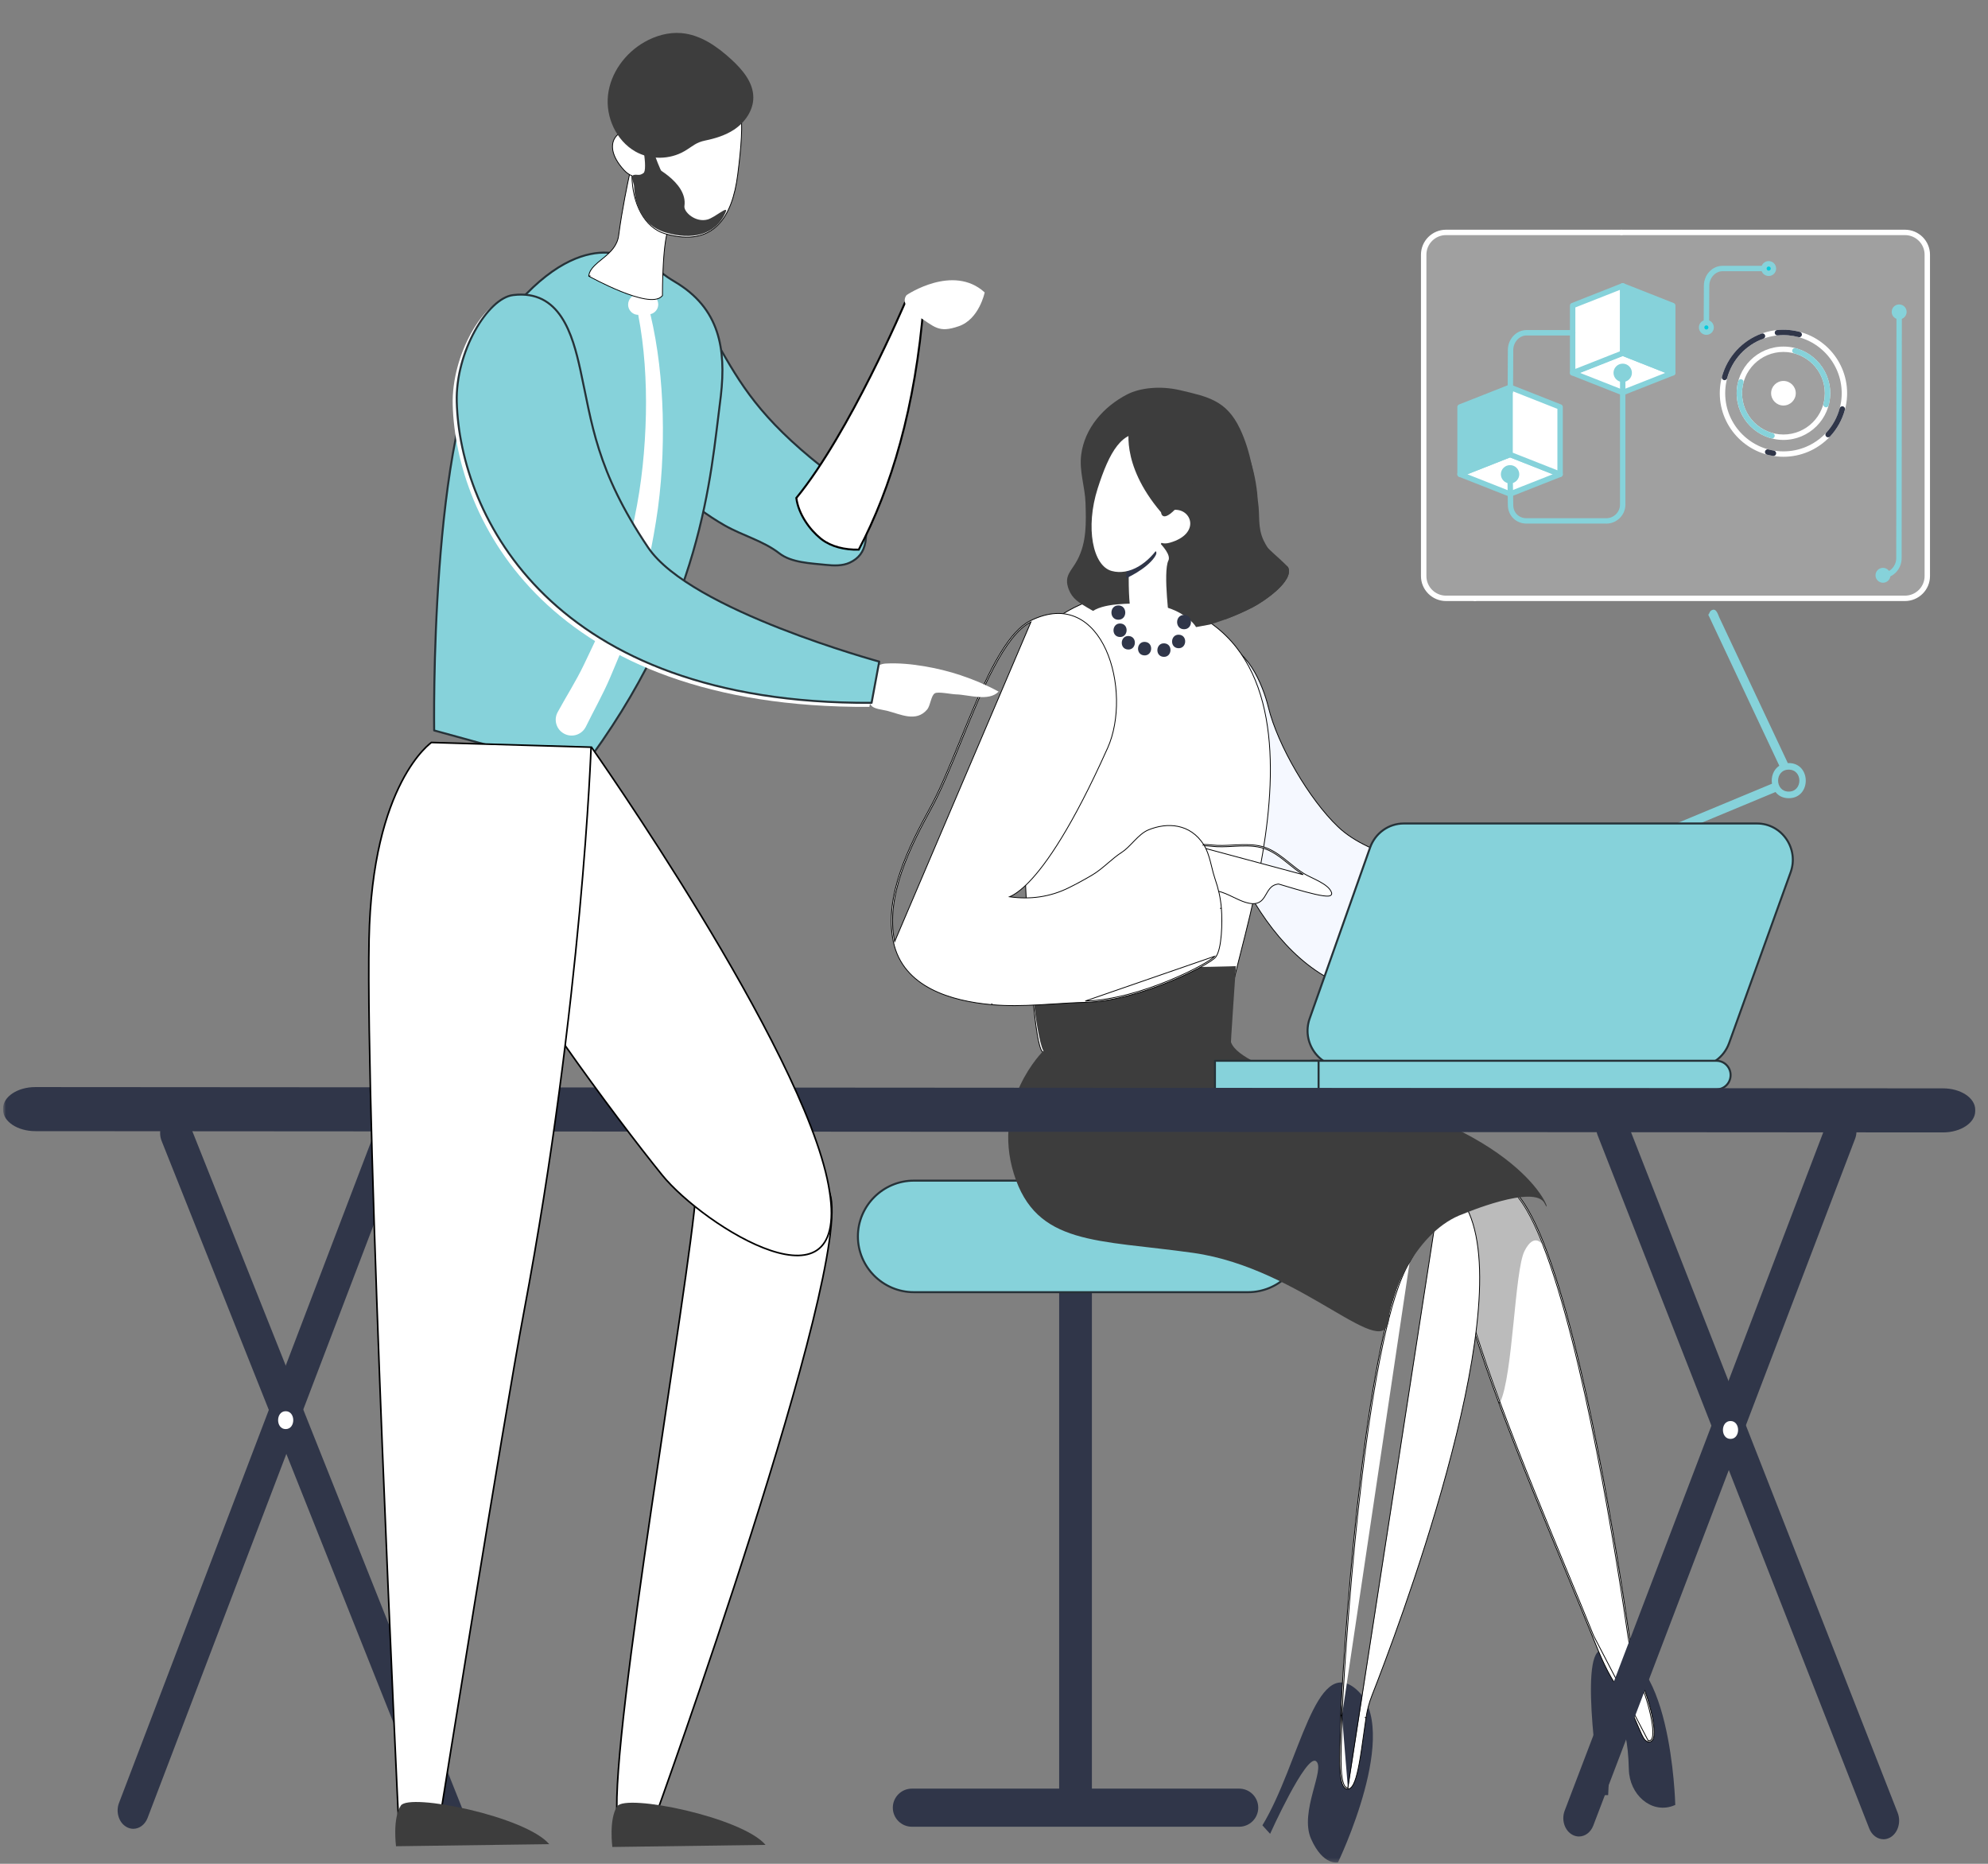 <svg width="496" height="465" viewBox="0 0 496 465" fill="none" xmlns="http://www.w3.org/2000/svg">
<rect x="0" y="0" width="496" height="465" fill="#808080" stroke="none"/>
<mask id="mask0_46_142" style="mask-type:luminance" maskUnits="userSpaceOnUse" x="0" y="0" width="496" height="465">
<path d="M495.773 0.685H0.773V464.685H495.773V0.685Z" fill="white"/>
</mask>
<g mask="url(#mask0_46_142)">
<path d="M367.352 232.031C370.286 232.031 371.688 229.62 371.581 227.293L442.984 197.601C443.689 198.515 444.778 199.143 446.286 199.143C451.951 199.143 451.944 190.376 446.286 190.376C446.203 190.376 446.14 190.392 446.057 190.399C445.938 190.135 445.808 189.87 445.688 189.606C444.469 187.006 443.24 184.406 442.014 181.799C440.111 177.749 438.204 173.698 436.3 169.647C434.493 165.801 432.682 161.954 430.872 158.107L428.991 154.11C428.583 153.241 428.181 151.457 426.895 152.349C426.483 152.636 426.523 153.104 426.204 153.369C426.566 154.064 426.895 154.828 427.234 155.545C428.636 158.523 430.038 161.501 431.44 164.478C433.294 168.423 435.151 172.36 436.998 176.305C438.619 179.743 440.234 183.182 441.855 186.628C442.542 188.102 443.24 189.575 443.931 191.041C442.453 192.001 441.838 193.837 442.104 195.53L370.997 225.101C370.332 223.9 369.12 223.023 367.362 223.023C361.695 223.023 361.701 232.024 367.362 232.024L367.352 232.031ZM446.286 192.016C449.825 192.016 449.825 197.495 446.286 197.495C442.748 197.495 442.748 192.016 446.286 192.016ZM367.173 224.996C370.711 224.996 370.711 230.618 367.173 230.618C363.635 230.618 363.635 224.996 367.173 224.996Z" fill="#86D2DA"/>
<path d="M272.424 320.586H264.258V448.399H272.424V320.586Z" fill="#303649"/>
<path d="M311.397 322.384H227.988C220.315 322.384 214.043 316.12 214.043 308.472C214.043 300.824 220.322 294.559 227.988 294.559H311.397C319.071 294.559 325.343 300.824 325.343 308.472C325.343 316.12 319.063 322.384 311.397 322.384Z" fill="#86D2DA" stroke="#263238" stroke-width="0.5" stroke-linecap="round" stroke-linejoin="round"/>
<path d="M309.162 455.753H227.518C224.89 455.753 222.754 453.622 222.754 451C222.754 448.375 224.89 446.244 227.518 446.244H309.162C311.791 446.244 313.927 448.375 313.927 451C313.927 453.622 311.791 455.753 309.162 455.753Z" fill="#303649"/>
<path d="M299.121 190.189C297.589 184.147 296.468 178.129 295.659 172.452C295.249 169.562 295.468 166.471 296.684 164.137C297.294 162.966 298.159 161.981 299.324 161.317C300.489 160.654 301.933 160.324 303.682 160.429L299.121 190.189ZM299.121 190.189H299.113L299.219 190.602C302.139 201.968 306.94 216.12 314.523 227.56C322.106 239.001 332.508 247.778 346.632 248.27C353.632 248.514 363.126 245.853 368.721 241.322C371.522 239.054 373.392 236.275 373.415 233.117C373.435 229.957 371.605 226.527 367.253 222.956C362.592 219.127 356.622 217.009 350.775 214.934C350.539 214.852 350.306 214.769 350.074 214.686C343.981 212.52 338.081 210.329 333.812 206.256C330.267 202.876 326.507 197.813 323.341 192.391C320.175 186.969 317.617 181.215 316.461 176.461C315.773 173.63 314.411 169.754 312.321 166.523C310.236 163.302 307.378 160.65 303.682 160.429L299.121 190.189Z" fill="#F5F8FF"/>
<path d="M299.121 190.189C297.589 184.147 296.468 178.129 295.659 172.452C295.249 169.562 295.468 166.471 296.684 164.137C297.294 162.966 298.159 161.981 299.324 161.317C300.489 160.654 301.933 160.324 303.682 160.429M299.121 190.189L303.682 160.429M299.121 190.189H299.113L299.219 190.602C302.139 201.968 306.94 216.12 314.523 227.56C322.106 239.001 332.508 247.778 346.632 248.27C353.632 248.514 363.126 245.853 368.721 241.322C371.522 239.054 373.392 236.275 373.415 233.117C373.435 229.957 371.605 226.527 367.253 222.956C362.592 219.127 356.622 217.009 350.775 214.934C350.539 214.852 350.306 214.769 350.074 214.686C343.981 212.52 338.081 210.329 333.812 206.256C330.267 202.876 326.507 197.813 323.341 192.391C320.175 186.969 317.617 181.215 316.461 176.461C315.773 173.63 314.411 169.754 312.321 166.523C310.236 163.302 307.378 160.65 303.682 160.429" stroke="black" stroke-width="0.2"/>
<path d="M254.282 169.606C254.259 167.696 254.473 165.474 255.075 163.428C255.675 161.386 256.67 159.486 258.234 158.262C258.494 158.059 258.764 157.845 259.046 157.622C263.65 153.977 271.173 148.021 281.131 148.745H281.151C296.108 149.834 305.293 155.899 310.608 164.594C315.909 173.267 317.331 184.51 316.878 195.916C316.425 207.328 314.094 218.948 311.85 228.404C311.086 231.624 310.331 234.598 309.663 237.226C309.351 238.457 309.058 239.611 308.792 240.68C307.953 244.051 307.394 246.54 307.335 247.901C307.071 254 305.07 258.368 303.128 261.214C302.157 262.637 301.202 263.678 300.488 264.365C300.13 264.709 299.833 264.964 299.623 265.135C299.518 265.22 299.436 265.284 299.378 265.327L299.312 265.377L299.293 265.39L299.288 265.393C299.288 265.394 299.286 265.395 299.095 265.124L299.288 265.393L299.188 265.463L299.07 265.454L260.301 262.522L260.166 262.512L260.076 262.411C259.937 262.253 259.816 262.034 259.707 261.779C259.596 261.521 259.489 261.206 259.386 260.843C259.18 260.115 258.982 259.169 258.79 258.034C258.406 255.764 258.045 252.716 257.706 249.107C257.029 241.889 256.442 232.408 255.954 222.391C254.977 202.357 254.396 180.164 254.282 169.606Z" fill="white"/>
<path d="M254.282 169.606C254.259 167.696 254.473 165.474 255.075 163.428C255.675 161.386 256.67 159.486 258.234 158.262C258.494 158.059 258.764 157.845 259.046 157.622C263.65 153.977 271.173 148.021 281.131 148.745H281.151C296.108 149.834 305.293 155.899 310.608 164.594C315.909 173.267 317.331 184.51 316.878 195.916C316.425 207.328 314.094 218.948 311.85 228.404C311.086 231.624 310.331 234.598 309.663 237.226C309.351 238.457 309.058 239.611 308.792 240.68C307.953 244.051 307.394 246.54 307.335 247.901C307.071 254 305.07 258.368 303.128 261.214C302.157 262.637 301.202 263.678 300.488 264.365C300.13 264.709 299.833 264.964 299.623 265.135C299.518 265.22 299.436 265.284 299.378 265.327L299.312 265.377L299.293 265.39L299.288 265.393M254.282 169.606C254.396 180.164 254.977 202.357 255.954 222.391C256.442 232.408 257.029 241.889 257.706 249.107C258.045 252.716 258.406 255.764 258.79 258.034C258.982 259.169 259.18 260.115 259.386 260.843C259.489 261.206 259.596 261.521 259.707 261.779C259.816 262.034 259.937 262.253 260.076 262.411L260.166 262.512L260.301 262.522L299.07 265.454L299.188 265.463L299.288 265.393M254.282 169.606L254.614 169.602M299.288 265.393C299.288 265.394 299.286 265.395 299.095 265.124L299.288 265.393Z" stroke="black" stroke-width="0.2"/>
<path d="M289.309 139.071C289.483 139.797 289.377 141.475 289.49 143.334C289.521 143.915 289.574 144.535 289.672 145.139C289.71 145.381 289.748 145.623 289.809 145.858C290.324 148.298 291.528 150.475 294.429 150.928C297.77 151.45 301.186 149.651 303.769 147.301C306.004 145.291 307.61 142.88 308.049 141.202C308.231 140.492 308.322 139.684 308.269 138.837C308.117 136.079 306.565 132.988 302.474 132.111C301.391 131.877 300.126 131.809 298.656 131.937C298.656 131.937 298.194 132.179 297.467 132.587C295.891 133.456 293.081 135.096 291.218 136.585C289.983 137.56 289.157 138.474 289.309 139.071Z" fill="#303649"/>
<path d="M292.376 157.321C295.618 157.163 298.678 156.347 301.807 155.825C305.557 154.714 309.185 153.248 312.556 151.518C315.056 150.233 322.987 145.026 321.388 141.52C318.722 139.85 316.631 137.711 315.268 134.832C313.73 131.59 314.389 128.672 313.874 125.234C312.957 119.052 312.071 112.621 309.344 106.923C305.981 99.888 301.375 98.981 294.421 97.348C289.429 96.177 284.369 96.774 281.226 98.399C275.37 101.422 270.59 106.802 269.749 113.498C269.234 117.609 270.704 121.433 270.833 125.476C270.984 130.373 271.151 135.232 268.802 139.706C267.333 142.51 265.348 143.568 266.636 147.014C267.507 149.349 269.219 150.369 271.31 151.608C277.218 155.122 283.672 157.314 290.535 157.359C291.141 157.359 291.755 157.352 292.376 157.321Z" fill="#3D3D3D"/>
<path d="M295.467 154.269C298.634 155.848 302.042 154.556 305.406 154.556C305.489 154.556 305.573 154.556 305.648 154.556C308.034 153.672 310.352 152.659 312.549 151.525C315.072 150.226 323.146 144.928 321.336 141.429C320.904 140.983 320.442 140.537 319.965 140.092C319.927 140.069 319.897 140.046 319.866 140.024C319.791 139.978 319.745 139.918 319.723 139.857C317.329 137.651 314.708 135.542 313.928 133.706C312.443 130.23 314.064 126.836 313.685 123.201C312.943 116.09 310.572 109.16 305.512 104.044C302.762 101.263 296.513 95.595 293.945 101.626C291.203 108.065 295.164 116.604 298.354 122.106C301.088 126.836 299.202 131.129 296.588 134.25C294.68 136.517 292.157 137.598 291.354 140.401C290.763 142.442 290.695 145.072 290.892 147.172C291.18 150.218 292.672 152.871 295.46 154.261L295.467 154.269Z" fill="#3D3D3D"/>
<path d="M284.285 150.543C279.914 150.641 272.869 150.588 271.104 154.117C268.748 158.826 276.566 162.634 290.246 168.514C290.246 168.514 303.457 161.508 297.579 155.364C292.655 150.218 284.285 150.543 284.285 150.543Z" fill="white"/>
<path d="M291.505 139.85C290.808 141.323 290.891 145.306 291.156 148.911C291.414 152.5 291.838 155.712 291.838 155.712C289.808 159.075 282.9 155.432 282.9 155.432C281.907 153.498 281.612 148.986 281.612 144.256C281.597 138.346 282.036 132.089 282.195 130.071C282.241 129.648 282.256 129.406 282.256 129.406C282.256 129.406 285.627 131.779 288.323 134.393C290.422 136.411 292.119 138.565 291.513 139.85H291.505Z" fill="white"/>
<path d="M280.953 144.271C280.953 144.271 285.937 142.079 288.066 139.003C290.194 135.927 284.104 137.613 282.498 139.223C280.892 140.832 280.961 144.271 280.961 144.271H280.953Z" fill="#303649"/>
<path d="M286.079 108.427C291.912 109.991 294.881 118.251 293.017 127.199C297.366 126.949 299.547 133.199 291.897 135.391C291.033 135.64 290.336 135.632 289.791 135.444C286.549 140.688 281.769 143.628 277.383 142.457C272.611 141.187 270.77 131.567 273.86 121.886C276.724 112.923 279.988 106.795 286.079 108.427Z" fill="white"/>
<path d="M281.846 106.16C281.846 106.16 279.179 115.501 289.678 127.819C289.678 127.819 289.906 131.333 294.837 125.204C299.776 119.083 289.671 104.837 281.838 106.16H281.846Z" fill="#3D3D3D"/>
<path d="M279.581 155.561C277.407 155.394 277.149 158.765 279.323 158.924C281.497 159.09 281.755 155.719 279.581 155.561Z" fill="#303649"/>
<path d="M281.641 158.682C279.467 158.516 279.209 161.886 281.383 162.045C283.557 162.211 283.815 158.841 281.641 158.682Z" fill="#303649"/>
<path d="M285.702 160.148C283.528 159.982 283.271 163.353 285.445 163.511C287.619 163.677 287.876 160.307 285.702 160.148Z" fill="#303649"/>
<path d="M290.527 160.511C288.353 160.345 288.095 163.715 290.269 163.874C292.443 164.04 292.701 160.669 290.527 160.511Z" fill="#303649"/>
<path d="M294.193 158.357C292.019 158.191 291.761 161.561 293.935 161.72C296.109 161.886 296.367 158.516 294.193 158.357Z" fill="#303649"/>
<path d="M399.418 411.739C393.826 412.754 399.418 447.872 399.418 447.872H401.228L402.182 428.576C402.182 428.576 406.039 426.939 406.394 441.462C406.547 447.726 411.879 452.429 417.234 450.606C417.477 450.523 417.726 450.424 417.975 450.318C417.975 450.318 417.022 408.534 399.424 411.733L399.418 411.739Z" fill="#303649"/>
<path d="M373.957 350.008C379.305 364.531 385.72 380.075 391.155 393.242C393.428 398.741 395.527 403.825 397.305 408.253L397.428 408.554C399.215 412.989 401.148 417.781 404.035 421.656C405.673 423.863 407.012 426.796 408.092 429.292C408.235 429.627 408.377 429.955 408.51 430.273C408.876 431.128 409.208 431.904 409.507 432.533C409.71 432.967 409.902 433.342 410.078 433.634C410.251 433.912 410.437 434.164 410.65 434.293L411.158 434.605V434.522C411.397 434.595 411.633 434.601 411.856 434.515C412.231 434.373 412.44 434.011 412.557 433.617C412.789 432.832 412.753 431.582 412.557 430.154C412.158 427.27 411.085 423.426 409.889 420.496C408.255 416.525 407.118 412.392 406.504 408.157C403.746 389.139 395.537 336.817 385.295 310.563C385.292 310.545 385.285 310.53 385.282 310.521C385.275 310.494 385.265 310.468 385.259 310.449C385.255 310.44 385.252 310.432 385.249 310.424C385.239 310.39 385.225 310.356 385.212 310.315L385.205 310.293C383.212 305.243 381.136 301.152 378.996 298.476C376.867 295.814 374.585 294.45 372.199 295.14L372.113 295.165L372.053 295.228L364.871 302.611L364.837 302.644L364.817 302.684C364.402 303.448 364.103 304.544 363.891 305.782C363.678 307.027 363.548 308.442 363.492 309.863C363.372 312.697 363.525 315.589 363.851 317.22C365.621 326.051 369.409 337.678 373.957 350.008ZM374.269 349.892C379.614 364.411 386.026 379.942 391.461 393.106C393.73 398.608 395.833 403.699 397.614 408.127L411.158 434.174C413.7 435.152 411.859 426.21 409.583 420.618C407.939 416.621 406.796 412.465 406.175 408.203C403.417 389.166 395.205 336.85 384.97 310.648C384.97 310.626 384.956 310.591 384.94 310.541C384.926 310.506 384.91 310.464 384.897 310.414C380.92 300.333 376.654 294.197 372.289 295.459L365.11 302.842C363.555 305.706 363.542 313.966 364.176 317.155C365.944 325.959 369.721 337.566 374.269 349.892Z" fill="white"/>
<path d="M373.957 350.008C379.305 364.531 385.72 380.075 391.155 393.242C393.428 398.741 395.527 403.825 397.305 408.253L397.428 408.554C399.215 412.989 401.148 417.781 404.035 421.656C405.673 423.863 407.012 426.796 408.092 429.292C408.235 429.627 408.377 429.955 408.51 430.273C408.876 431.128 409.208 431.904 409.507 432.533C409.71 432.967 409.902 433.342 410.078 433.634C410.251 433.912 410.437 434.164 410.65 434.293L411.158 434.605V434.522C411.397 434.595 411.633 434.601 411.856 434.515C412.231 434.373 412.44 434.011 412.557 433.617C412.789 432.832 412.753 431.582 412.557 430.154C412.158 427.27 411.085 423.426 409.889 420.496C408.255 416.525 407.118 412.392 406.504 408.157C403.746 389.139 395.537 336.817 385.295 310.563C385.292 310.545 385.285 310.53 385.282 310.521C385.275 310.494 385.265 310.468 385.259 310.449C385.255 310.44 385.252 310.432 385.249 310.424C385.239 310.39 385.225 310.356 385.212 310.315L385.205 310.293C383.212 305.243 381.136 301.152 378.996 298.476C376.867 295.814 374.585 294.45 372.199 295.14L372.113 295.165L372.053 295.228L364.871 302.611L364.837 302.644L364.817 302.684C364.402 303.448 364.103 304.544 363.891 305.782C363.678 307.027 363.548 308.442 363.492 309.863C363.372 312.697 363.525 315.589 363.851 317.22C365.621 326.051 369.409 337.678 373.957 350.008ZM373.957 350.008L374.269 349.892M374.269 349.892C379.614 364.411 386.026 379.942 391.461 393.106C393.73 398.608 395.833 403.699 397.614 408.127L411.158 434.174C413.7 435.152 411.859 426.21 409.583 420.618C407.939 416.621 406.796 412.465 406.175 408.203C403.417 389.166 395.205 336.85 384.97 310.648C384.97 310.626 384.956 310.591 384.94 310.541C384.926 310.506 384.91 310.464 384.897 310.414C380.92 300.333 376.654 294.197 372.289 295.459L365.11 302.842C363.555 305.706 363.542 313.966 364.176 317.155C365.944 325.959 369.721 337.566 374.269 349.892Z" stroke="black" stroke-width="0.2"/>
<g style="mix-blend-mode:multiply" opacity="0.35">
<path d="M384.973 310.656C384.82 310.422 382.76 307.346 380.358 312.122C377.873 317.079 377.501 343.037 374.269 349.891C369.535 337.045 365.625 324.992 363.967 316.067C363.489 313.505 363.867 305.139 365.11 302.849L372.292 295.466C376.654 294.204 380.92 300.341 384.896 310.422C384.933 310.543 384.973 310.618 384.973 310.656Z" fill="#3D3D3D"/>
</g>
<path d="M338.38 421.467C328.139 412.661 324.299 439.987 314.966 455.405L316.89 457.52C316.89 457.52 325.859 437.578 328.336 439.39C330.813 441.207 324.101 452.041 327.116 458.806C330.131 465.57 333.822 464.649 333.822 464.649C333.822 464.649 349.901 431.373 338.38 421.473V421.467Z" fill="#303649"/>
<path d="M358.522 302.193C360.329 299 365.057 299.239 366.532 302.65C369.445 309.371 369.728 319.335 368.452 330.678C367.18 342.037 364.336 354.833 360.954 367.255C354.19 392.106 345.25 415.501 342.303 422.985C341.602 424.774 341.107 426.624 340.825 428.526C340.632 429.809 340.446 431.148 340.26 432.49C339.888 435.168 339.516 437.863 339.087 440.133C338.769 441.84 338.413 443.331 337.998 444.412C337.788 444.952 337.559 445.409 337.3 445.741C337.041 446.072 336.715 446.324 336.317 446.357M358.522 302.193H358.512L358.416 302.361L351.419 314.697M358.522 302.193L358.705 302.524L351.705 314.865M336.317 446.357C335.782 446.4 335.397 446.069 335.141 445.625C334.882 445.184 334.702 444.564 334.576 443.848C334.32 442.41 334.247 440.458 334.254 438.429C334.257 436.537 334.333 434.565 334.4 432.855C334.403 432.729 334.41 432.603 334.413 432.477C334.483 430.671 334.533 429.232 334.466 428.546C334.453 428.347 334.456 428.158 334.49 427.989M336.29 446.026C334.221 446.198 334.526 438.25 334.732 432.868C334.809 430.903 334.868 429.279 334.799 428.516C334.782 428.327 334.792 428.168 334.822 428.032M334.49 427.989C334.49 427.999 334.49 428.009 334.49 428.016L334.822 428.032M334.49 427.989C334.493 427.979 334.496 427.969 334.496 427.96L334.822 428.032M334.49 427.989C335.137 414.699 336.798 390.581 339.576 367.696C340.968 356.248 342.639 345.102 344.602 335.773C346.566 326.463 348.828 318.918 351.419 314.697M334.822 428.032C336.107 401.468 341.466 331.528 351.705 314.865L334.822 428.032ZM351.705 314.865L351.416 314.702L351.419 314.697M351.705 314.865L351.423 314.692L351.419 314.697" fill="white"/>
<path d="M358.522 302.193C360.329 299 365.057 299.239 366.532 302.65C369.445 309.371 369.728 319.335 368.452 330.678C367.18 342.037 364.336 354.833 360.954 367.255C354.19 392.106 345.25 415.501 342.303 422.985C341.602 424.774 341.107 426.624 340.825 428.526M358.522 302.193L336.29 446.026M358.522 302.193H358.512L358.416 302.361L351.419 314.697M358.522 302.193L358.705 302.524L351.705 314.865M340.825 428.526L340.496 428.48M340.825 428.526C340.632 429.809 340.446 431.148 340.26 432.49C339.888 435.168 339.516 437.863 339.087 440.133C338.769 441.84 338.413 443.331 337.998 444.412C337.788 444.952 337.559 445.409 337.3 445.741C337.041 446.072 336.715 446.324 336.317 446.357M336.29 446.026L336.317 446.357M336.29 446.026C334.221 446.198 334.526 438.25 334.732 432.868C334.809 430.903 334.868 429.279 334.799 428.516C334.782 428.327 334.792 428.168 334.822 428.032M351.419 314.697C348.828 318.918 346.566 326.463 344.602 335.773C342.639 345.102 340.968 356.248 339.576 367.696C336.798 390.581 335.137 414.699 334.49 427.989M351.419 314.697L351.416 314.702L351.705 314.865M351.419 314.697L351.423 314.692L351.705 314.865M351.705 314.865C341.466 331.528 336.107 401.468 334.822 428.032M336.317 446.357C335.782 446.4 335.397 446.069 335.141 445.625C334.882 445.184 334.702 444.564 334.576 443.848C334.32 442.41 334.247 440.458 334.254 438.429C334.257 436.537 334.333 434.565 334.4 432.855C334.403 432.729 334.41 432.603 334.413 432.477C334.483 430.671 334.533 429.232 334.466 428.546C334.453 428.347 334.456 428.158 334.49 427.989M334.49 427.989C334.49 427.999 334.49 428.009 334.49 428.016L334.822 428.032M334.49 427.989C334.493 427.979 334.496 427.969 334.496 427.96L334.822 428.032" stroke="black" stroke-width="0.2"/>
<path d="M260.317 262.192C260.317 262.192 247.356 274.842 252.947 292.828C258.537 310.807 273.717 309.205 297.654 312.575C325.296 316.46 345.931 341.082 346.589 328.679C346.901 322.792 353.582 306.892 365.11 302.849C365.11 302.849 383.04 295.262 385.395 300.272C387.744 305.282 383.471 283.866 338.144 272.885C338.144 272.885 307.956 266.583 306.995 259.449C306.032 252.315 260.317 262.184 260.317 262.184V262.192Z" fill="#3D3D3D"/>
<path d="M308.356 241.039C308.356 241.039 268.473 242.778 256.52 236.513C256.52 236.513 258.262 258.277 260.323 262.192C265.739 272.5 304.857 263.688 307 262.192C307 260.771 308.356 241.039 308.356 241.039Z" fill="#3D3D3D"/>
<path d="M298.707 211.125C299.737 210.97 300.921 210.988 302.374 211.151C304.081 211.344 305.857 211.252 307.637 211.161C310.045 211.037 312.461 210.913 314.721 211.491C317.333 212.159 319.421 213.846 321.537 215.555C322.698 216.492 323.868 217.437 325.137 218.225L298.707 211.125ZM302.411 210.821C300.919 210.654 299.686 210.636 298.604 210.806L298.602 210.801C295.968 211.222 294.287 212.728 291.903 215.507L291.612 215.847L292.022 216.026C294.246 216.999 296.333 218.479 297.807 220.398C298.658 221.509 299.66 221.858 300.692 221.99C301.084 222.04 301.489 222.06 301.885 222.079C301.996 222.085 302.107 222.09 302.216 222.096C302.722 222.124 303.218 222.166 303.708 222.28C305.185 222.626 306.335 223.176 307.653 223.808C308.115 224.03 308.598 224.261 309.123 224.497C311.03 225.351 312.363 225.588 313.36 225.391C314.382 225.189 314.982 224.545 315.451 223.835C315.624 223.573 315.786 223.291 315.944 223.016C315.997 222.924 316.049 222.833 316.101 222.744C316.313 222.381 316.529 222.035 316.783 221.727C317.275 221.132 317.918 220.669 318.981 220.553C319.007 220.559 319.046 220.569 319.1 220.583C319.209 220.612 319.362 220.657 319.556 220.714C319.829 220.794 320.175 220.899 320.579 221.02C320.748 221.071 320.927 221.126 321.115 221.182C322.386 221.564 324.05 222.059 325.688 222.499C327.322 222.937 328.945 223.325 330.129 223.489C330.713 223.57 331.226 223.603 331.586 223.542C331.761 223.513 331.96 223.453 332.1 223.31C332.269 223.138 332.291 222.913 332.226 222.711C332.035 222.117 331.595 221.6 331.056 221.149C330.514 220.695 329.843 220.283 329.148 219.907C328.538 219.576 327.898 219.266 327.299 218.976C327.214 218.935 327.131 218.895 327.048 218.855C326.373 218.527 325.769 218.227 325.313 217.943C324.062 217.168 322.917 216.243 321.763 215.311C321.282 214.922 320.799 214.532 320.306 214.151C318.647 212.868 316.894 211.705 314.804 211.17C312.786 210.654 310.658 210.686 308.563 210.783C308.246 210.798 307.93 210.814 307.615 210.83C305.833 210.921 304.088 211.011 302.411 210.821Z" fill="white" stroke="black" stroke-width="0.2"/>
<path d="M247.434 250.657C242.423 250.21 236.908 249.138 232.338 246.761C227.758 244.379 224.113 240.676 222.898 234.98C221.673 229.242 222.679 223.229 224.635 217.471C226.591 211.712 229.506 206.179 232.128 201.395C234.568 196.938 237.009 190.943 239.548 184.708C240.866 181.472 242.21 178.171 243.594 174.987C245.614 170.341 247.716 165.951 249.938 162.41C252.153 158.879 254.515 156.146 257.071 154.872C261.593 152.62 265.493 152.58 268.689 154.064C271.872 155.542 274.3 158.506 275.949 162.151C279.244 169.433 279.502 179.589 276.332 186.665L276.244 186.861H276.236C267.541 206.246 261.078 215.554 256.764 220.017C254.62 222.235 252.996 223.268 251.881 223.742C257.024 224.455 261.978 223.81 266.7 221.465C268.661 220.493 270.631 219.417 272.511 218.302C273.847 217.51 275.026 216.526 276.214 215.515C276.29 215.449 276.367 215.384 276.443 215.319C277.55 214.375 278.674 213.416 279.924 212.611C280.84 212.022 281.698 211.134 282.601 210.2C282.749 210.047 282.897 209.893 283.048 209.739C284.097 208.664 285.223 207.587 286.522 207.051C288.872 206.08 291.479 205.675 293.929 206.182C296.387 206.69 298.665 208.113 300.338 210.755C301.12 211.991 301.592 213.468 301.981 214.942C302.103 215.405 302.217 215.865 302.329 216.319C302.577 217.329 302.818 218.306 303.128 219.205C303.992 221.691 304.529 224.069 304.729 226.602M247.434 250.657C251.332 251.007 255.239 250.908 259.132 250.699C260.423 250.63 261.711 250.548 262.996 250.467C265.597 250.303 268.188 250.14 270.78 250.077C277.702 249.901 285.497 247.517 291.707 244.974C294.816 243.702 297.536 242.386 299.562 241.28C300.574 240.728 301.417 240.225 302.049 239.806C302.365 239.596 302.631 239.405 302.842 239.236C303.047 239.072 303.216 238.916 303.322 238.775C303.724 238.236 304.019 237.417 304.238 236.475C304.458 235.523 304.609 234.409 304.706 233.25C304.899 230.933 304.874 228.41 304.729 226.602M270.772 249.745C284.498 249.398 301.776 240.276 303.057 238.576L270.772 249.745ZM257.22 155.168C250.592 158.472 245.044 172.095 239.867 184.806C237.323 191.054 234.868 197.081 232.419 201.554C227.177 211.121 220.807 223.598 223.223 234.911L257.22 155.168Z" fill="white"/>
<path d="M247.434 250.657C242.423 250.21 236.908 249.138 232.338 246.761C227.758 244.379 224.113 240.676 222.898 234.98C221.673 229.242 222.679 223.229 224.635 217.471C226.591 211.712 229.506 206.179 232.128 201.395C234.568 196.938 237.009 190.943 239.548 184.708C240.866 181.472 242.21 178.171 243.594 174.987C245.614 170.341 247.716 165.951 249.938 162.41C252.153 158.879 254.515 156.146 257.071 154.872C261.593 152.62 265.493 152.58 268.689 154.064C271.872 155.542 274.3 158.506 275.949 162.151C279.244 169.433 279.502 179.589 276.332 186.665L276.244 186.861H276.236C267.541 206.246 261.078 215.554 256.764 220.017C254.62 222.235 252.996 223.268 251.881 223.742C257.024 224.455 261.978 223.81 266.7 221.465C268.661 220.493 270.631 219.417 272.511 218.302C273.847 217.51 275.026 216.526 276.214 215.515C276.29 215.449 276.367 215.384 276.443 215.319C277.55 214.375 278.674 213.416 279.924 212.611C280.84 212.022 281.698 211.134 282.601 210.2C282.749 210.047 282.897 209.893 283.048 209.739C284.097 208.664 285.223 207.587 286.522 207.051C288.872 206.08 291.479 205.675 293.929 206.182C296.387 206.69 298.665 208.113 300.338 210.755M247.434 250.657L247.463 250.327M247.434 250.657C251.332 251.007 255.239 250.908 259.132 250.699C260.423 250.63 261.711 250.548 262.996 250.467C265.597 250.303 268.188 250.14 270.78 250.077C277.702 249.901 285.497 247.517 291.707 244.974C294.816 243.702 297.536 242.386 299.562 241.28C300.574 240.727 301.417 240.225 302.049 239.806C302.365 239.596 302.631 239.405 302.842 239.236C303.047 239.072 303.216 238.916 303.322 238.775C303.724 238.236 304.019 237.417 304.238 236.475C304.458 235.523 304.609 234.409 304.706 233.25C304.899 230.933 304.874 228.41 304.729 226.602M300.338 210.755L300.057 210.932M300.338 210.755C301.12 211.991 301.592 213.468 301.981 214.942C302.103 215.405 302.217 215.865 302.329 216.319C302.577 217.329 302.818 218.306 303.128 219.205C303.992 221.691 304.529 224.069 304.729 226.602M304.729 226.602L304.397 226.628M270.772 249.745C284.498 249.398 301.776 240.276 303.057 238.576L270.772 249.745ZM257.22 155.168C250.592 158.472 245.044 172.095 239.867 184.806C237.323 191.054 234.868 197.081 232.419 201.554C227.177 211.121 220.807 223.598 223.223 234.911L257.22 155.168Z" stroke="black" stroke-width="0.2"/>
<path d="M279.027 151.049C276.724 151.049 276.724 154.616 279.027 154.616C281.33 154.616 281.33 151.049 279.027 151.049Z" fill="#303649"/>
<path d="M295.414 153.422C293.111 153.422 293.111 156.989 295.414 156.989C297.717 156.989 297.717 153.422 295.414 153.422Z" fill="#303649"/>
<path d="M350.236 205.452H438.363C444.568 205.452 448.885 211.716 446.754 217.637L431.398 260.267C430.107 263.843 426.755 266.221 423.009 266.221H335.171C328.989 266.221 324.671 260.001 326.766 254.088L341.834 211.458C343.109 207.852 346.467 205.452 350.236 205.452Z" fill="#86D2DA" stroke="#263238" stroke-width="0.5" stroke-linecap="round" stroke-linejoin="round"/>
<path d="M327.464 264.655H428.257C430.202 264.655 431.781 266.248 431.781 268.222C431.781 270.196 430.202 271.79 428.257 271.79H327.464C325.519 271.79 323.941 270.196 323.941 268.222C323.941 266.248 325.519 264.655 327.464 264.655Z" fill="#86D2DA" stroke="#263238" stroke-width="0.5" stroke-linecap="round" stroke-linejoin="round"/>
<path d="M328.982 264.655V271.798H303.125V264.655H328.982Z" fill="#86D2DA" stroke="#263238" stroke-width="0.5" stroke-linecap="round" stroke-linejoin="round"/>
<path d="M33.256 456.267C32.726 456.267 32.181 456.137 31.665 455.866C29.696 454.838 28.81 452.134 29.688 449.827L95.016 278.455C95.894 276.15 98.205 275.107 100.174 276.143C102.144 277.17 103.03 279.876 102.151 282.181L36.824 453.552C36.173 455.253 34.748 456.267 33.256 456.267Z" fill="#303649"/>
<path d="M393.949 458.186C393.418 458.186 392.873 458.056 392.358 457.785C390.388 456.757 389.504 454.053 390.381 451.746L455.708 280.374C456.588 278.069 458.897 277.027 460.867 278.062C462.837 279.09 463.724 281.795 462.844 284.1L397.517 455.471C396.866 457.175 395.441 458.186 393.943 458.186H393.949Z" fill="#303649"/>
<path d="M469.917 458.875C468.449 458.875 467.03 457.878 466.372 456.191L398.597 283.216C397.69 280.889 398.537 278.123 400.491 277.035C402.447 275.954 404.773 276.959 405.69 279.287L473.462 452.263C474.372 454.59 473.525 457.354 471.568 458.444C471.03 458.739 470.472 458.882 469.917 458.882V458.875Z" fill="#303649"/>
<path d="M111.635 457.341C110.165 457.341 108.749 456.366 108.09 454.696L40.316 284.629C39.407 282.339 40.255 279.619 42.21 278.553C44.164 277.488 46.489 278.478 47.406 280.767L115.18 450.831C116.089 453.122 115.248 455.843 113.286 456.91C112.748 457.195 112.188 457.341 111.635 457.341Z" fill="#303649"/>
<path d="M484.774 282.528L8.81 282.211C4.394 282.211 0.773 279.823 0.773 276.898V276.528C0.773 273.611 4.386 271.215 8.81 271.215L484.774 271.533C489.189 271.533 492.81 273.921 492.81 276.845V277.215C492.81 280.133 489.199 282.528 484.774 282.528Z" fill="#303649"/>
<path d="M71.275 352.085C68.761 352.085 68.753 356.543 71.275 356.543C73.798 356.543 73.798 352.085 71.275 352.085Z" fill="white"/>
<path d="M431.759 354.531C429.244 354.531 429.234 358.993 431.759 358.993C434.28 358.993 434.28 354.531 431.759 354.531Z" fill="white"/>
<path d="M162.05 80.88C168.066 78.37 175.801 80.111 179.054 85.826C184.751 95.831 189.611 104.258 205.159 116.558C206.57 117.673 208.101 118.311 209.593 119.085C210.34 119.474 210.847 119.997 211.31 120.605C211.543 120.911 211.761 121.234 211.996 121.575C212.171 121.83 212.354 122.092 212.555 122.358L212.762 122.624C214.129 124.329 215.145 125.573 215.475 127.675C215.839 130 216.292 132.574 215.975 134.873L215.9 135.329C215.46 137.701 214.252 139.326 212.04 140.364C210.222 141.216 208.027 141.142 206.015 140.923C204.139 140.721 202.012 140.595 199.951 140.217C197.894 139.84 195.945 139.219 194.438 138.05C192.428 136.484 190.12 135.377 187.773 134.346C185.418 133.312 183.03 132.357 180.811 131.092H180.81C176.442 128.601 172.384 125.576 168.795 122.063C163.073 116.456 158.466 109.603 155.8 102.045L155.548 101.312C153.668 95.679 153.811 91.193 155.155 87.813C156.499 84.433 159.053 82.131 162.05 80.88Z" fill="#86D2DA" stroke="#263238" stroke-width="0.5" stroke-linecap="round" stroke-linejoin="round"/>
<path d="M230.472 75.703C228.4 101.69 222.338 121.793 214.259 137.13C210.752 137.222 207.383 136.369 205.042 134.58L204.726 134.338C202.079 132.197 199.204 128.314 198.683 124.241C205.338 116.132 212.117 103.945 217.232 93.784C219.8 88.683 221.951 84.088 223.46 80.768C224.215 79.108 224.81 77.766 225.215 76.84C225.418 76.377 225.574 76.017 225.679 75.774C225.716 75.687 225.747 75.615 225.771 75.559L230.472 75.703Z" fill="white" stroke="black" stroke-width="0.5"/>
<path d="M147.294 63.391C150.377 62.755 152.827 63.047 154.502 63.493C155.34 63.717 155.985 63.978 156.418 64.184C156.635 64.286 156.798 64.375 156.907 64.437C156.961 64.468 157.002 64.493 157.028 64.509C157.041 64.517 157.051 64.523 157.057 64.526C157.06 64.528 157.063 64.53 157.063 64.53L157.064 64.531L157.115 64.566L157.175 64.571C160.129 64.896 161.587 65.54 162.951 66.472C163.645 66.946 164.308 67.49 165.146 68.125C165.979 68.756 166.965 69.461 168.279 70.237C173.912 73.56 177.185 77.751 178.843 82.722C180.401 87.391 180.541 92.765 179.845 98.785L179.695 99.998C177.266 118.471 175.529 151.818 144.893 192.281L108.326 182.241C108.326 182.232 108.326 182.223 108.326 182.213C108.324 182.07 108.321 181.857 108.319 181.578C108.314 181.021 108.308 180.199 108.306 179.147C108.302 177.041 108.314 174.006 108.375 170.295C108.499 162.872 108.821 152.742 109.618 141.91C110.415 131.078 111.686 119.548 113.706 109.326C115.727 99.097 118.491 90.208 122.26 84.633L122.261 84.634C132.394 69.649 141.133 64.662 147.294 63.391Z" fill="#86D2DA" stroke="#263238" stroke-width="0.5" stroke-linecap="round" stroke-linejoin="round"/>
<path d="M159.236 73.415L161.607 73.377C163.039 73.354 164.205 74.488 164.228 75.909C164.25 77.125 163.402 78.108 162.273 78.395C164.213 86.632 165.099 94.915 165.341 103.288C165.561 112.258 165.099 121.289 163.652 130.184C162.22 139.071 160.221 147.928 157.153 156.452C155.812 160.79 153.941 164.916 152.199 169.103C150.418 173.275 148.169 177.227 146.169 181.308C146.146 181.353 146.116 181.413 146.086 181.459C145.04 183.371 142.631 184.081 140.715 183.031C138.798 181.988 138.086 179.585 139.139 177.673L139.336 177.318C141.404 173.539 143.737 169.881 145.608 165.989C147.449 162.082 149.434 158.228 150.896 154.147C154.214 146.144 156.524 137.741 158.304 129.247C160.099 120.737 160.963 112.032 161.152 103.311C161.311 95.028 160.789 86.609 159.236 78.546C158.94 78.546 158.653 78.501 158.388 78.403C157.425 78.04 156.728 77.125 156.714 76.037C156.691 74.616 157.827 73.445 159.251 73.422L159.236 73.415Z" fill="white"/>
<path d="M157.628 42.529L157.854 42.286L157.418 41.882L157.302 42.464L157.299 42.475L157.292 42.509L157.262 42.647C157.236 42.769 157.194 42.947 157.138 43.175L157.136 43.184C156.658 45.377 155.209 52.22 154.351 58.764C154.021 61.243 152.405 62.819 150.716 64.222C150.511 64.392 150.304 64.56 150.098 64.727C149.467 65.24 148.846 65.746 148.329 66.266C147.639 66.96 147.09 67.724 146.923 68.648L146.88 68.882L147.088 68.996L147.091 68.998L147.1 69.003L147.132 69.021L147.258 69.089C147.368 69.149 147.53 69.236 147.736 69.345C148.15 69.564 148.743 69.873 149.463 70.234C150.903 70.954 152.855 71.881 154.9 72.706C156.941 73.528 159.09 74.256 160.919 74.568C161.833 74.724 162.685 74.779 163.412 74.682C164.138 74.585 164.772 74.331 165.203 73.836L165.286 73.742L165.285 73.616L165.284 73.606V73.575V73.453C165.283 73.347 165.283 73.189 165.284 72.987C165.284 72.585 165.288 72.005 165.299 71.3C165.321 69.89 165.371 67.979 165.489 65.975C165.598 63.959 165.777 61.854 166.056 60.074C166.196 59.184 166.359 58.38 166.549 57.711C166.722 57.106 166.91 56.631 167.111 56.305L167.179 56.209C167.469 55.796 167.536 55.29 167.468 54.759C167.399 54.23 167.193 53.647 166.898 53.041C166.309 51.827 165.334 50.451 164.25 49.107L157.628 42.529Z" fill="white"/>
<path d="M147.088 68.996L146.88 68.882L146.923 68.648C147.09 67.724 147.639 66.96 148.329 66.266C148.846 65.746 149.467 65.24 150.098 64.727C150.304 64.56 150.511 64.392 150.716 64.222C152.405 62.819 154.021 61.243 154.351 58.764C155.209 52.22 156.658 45.377 157.136 43.184L157.138 43.175C157.194 42.947 157.236 42.769 157.262 42.647L157.292 42.509L157.299 42.475L157.302 42.464L157.418 41.882L157.854 42.286L157.628 42.529L164.25 49.107C165.334 50.451 166.309 51.827 166.898 53.041C167.193 53.647 167.399 54.23 167.468 54.759C167.536 55.29 167.469 55.796 167.179 56.209L167.111 56.305C166.91 56.631 166.722 57.106 166.549 57.711C166.359 58.38 166.196 59.184 166.056 60.074C165.777 61.854 165.598 63.959 165.489 65.975C165.371 67.979 165.321 69.89 165.299 71.3C165.288 72.005 165.284 72.585 165.284 72.987C165.283 73.189 165.283 73.347 165.284 73.453V73.575V73.606L165.285 73.616L165.286 73.742L165.203 73.836C164.772 74.331 164.138 74.585 163.412 74.682C162.685 74.779 161.833 74.724 160.919 74.568C159.09 74.256 156.941 73.528 154.9 72.706C152.855 71.881 150.903 70.954 149.463 70.234C148.743 69.873 148.15 69.564 147.736 69.345C147.53 69.236 147.368 69.149 147.258 69.089L147.132 69.021L147.1 69.003L147.091 68.998L147.088 68.996ZM147.088 68.996L147.249 68.707" stroke="black" stroke-width="0.2"/>
<path d="M182.731 22.465C181.7 21.363 180.294 20.777 178.465 20.744L178.395 20.737C174.754 20.362 171.433 21.215 168.32 23.372C165.282 25.477 162.454 28.817 159.71 33.442C157.536 32.077 154.945 32.441 153.633 34.109C152.239 35.88 152.442 38.896 155.663 42.412C156.329 43.139 156.996 43.608 157.662 43.84C157.767 50.71 160.71 56.861 166.083 58.363C171.974 60.009 176.163 59.045 179.041 56.225C181.891 53.431 183.388 48.879 184.069 43.5C184.924 36.755 185.394 31.122 184.729 27.164C184.395 25.181 183.771 23.578 182.731 22.465Z" fill="white" stroke="black" stroke-width="0.2"/>
<path d="M181.072 52.897C181.822 51.121 178.421 54.227 176.565 54.756C173.558 55.61 170.543 52.897 170.762 51.393C171.649 45.363 162.24 41.047 162.24 41.047C162.24 41.047 160.869 43.806 159.173 43.625C156.521 43.345 158.142 45 158.203 46.587C158.339 50.093 159.559 56.086 166.187 58.043C172.346 59.857 178.549 58.875 181.072 52.897Z" fill="#3D3D3D"/>
<path d="M159.62 32.606C159.62 32.606 161.612 41.062 160.703 43.027C159.794 44.992 165.316 43.413 165.316 43.413C165.316 43.413 161.415 35.516 161.824 30.505C162.233 25.495 159.62 32.606 159.62 32.606Z" fill="#3D3D3D"/>
<path d="M245.674 72.961C245.674 72.961 244.333 79.634 239.197 81.395C234.062 83.156 233.289 81.554 228.691 78.652C224.093 75.758 226.214 73.604 226.214 73.604C226.214 73.604 237.788 65.759 245.674 72.954V72.961Z" fill="white"/>
<path d="M188.181 290.733C192.012 289.691 196.003 289.226 199.398 290.141C202.778 291.052 205.585 293.336 207.062 297.841C207.427 298.951 207.584 300.533 207.55 302.536C207.515 304.536 207.291 306.941 206.899 309.691C206.116 315.191 204.67 322.055 202.765 329.784C198.954 345.241 193.309 364.14 187.478 382.471C181.646 400.803 175.628 418.564 171.066 431.742C168.786 438.331 166.869 443.774 165.523 447.57C164.851 449.468 164.32 450.954 163.958 451.966C163.777 452.471 163.638 452.859 163.544 453.12C163.504 453.23 163.473 453.318 163.45 453.383H153.975C153.583 448.025 154.487 437.161 156.103 423.469C157.735 409.628 160.091 392.921 162.554 376.142C167.462 342.703 172.798 308.967 173.681 297.129L173.684 297.128C173.736 297.095 173.813 297.047 173.915 296.986C174.119 296.863 174.419 296.685 174.803 296.465C175.571 296.023 176.675 295.413 178.02 294.737C180.709 293.385 184.354 291.774 188.181 290.733Z" fill="white" stroke="black" stroke-width="0.4"/>
<path d="M147.663 186.551C147.763 186.693 147.911 186.906 148.105 187.185C148.493 187.742 149.064 188.563 149.792 189.621C151.247 191.737 153.334 194.799 155.859 198.58C160.909 206.144 167.709 216.588 174.709 228.109C181.71 239.631 188.909 252.229 194.759 264.1C200.611 275.974 205.106 287.108 206.707 295.706C208.311 304.322 207.122 309.178 204.394 311.489C201.663 313.803 197.293 313.652 192.315 311.996C187.353 310.346 181.86 307.224 176.963 303.72C172.066 300.215 167.779 296.337 165.222 293.186C159.502 286.131 149.617 273.152 140.681 260.408C136.213 254.037 131.984 247.726 128.631 242.246C125.275 236.76 122.808 232.123 121.852 229.092C121.385 227.609 121.424 225.83 121.867 223.84C122.31 221.851 123.153 219.664 124.278 217.373C126.527 212.792 129.889 207.82 133.377 203.222C136.865 198.625 140.473 194.409 143.21 191.342C144.579 189.808 145.729 188.562 146.537 187.699C146.941 187.268 147.26 186.933 147.477 186.706C147.543 186.637 147.6 186.577 147.647 186.528C147.652 186.535 147.657 186.543 147.663 186.551Z" fill="white" stroke="black" stroke-width="0.4"/>
<path d="M147.467 186.414C147.463 186.536 147.457 186.712 147.448 186.942C147.428 187.425 147.399 188.142 147.356 189.083C147.269 190.965 147.129 193.741 146.915 197.315C146.488 204.464 145.766 214.805 144.587 227.576C142.229 253.117 138.042 288.375 130.73 327.237C128.119 341.104 122.919 372.458 118.371 400.342C116.097 414.284 113.986 427.361 112.444 436.951C111.672 441.746 111.044 445.67 110.608 448.394C110.39 449.757 110.219 450.82 110.104 451.542C110.046 451.903 110.003 452.179 109.973 452.365C109.966 452.408 109.959 452.446 109.953 452.479L99.362 452.624C99.358 452.546 99.354 452.445 99.348 452.322C99.332 451.995 99.309 451.51 99.28 450.875C99.22 449.604 99.132 447.734 99.021 445.338C98.799 440.545 98.482 433.646 98.105 425.223C97.35 408.375 96.354 385.426 95.386 361.023C93.45 312.215 91.627 257.598 92.078 234.333C92.456 214.759 96.374 202.468 100.187 195.077C102.093 191.382 103.975 188.91 105.375 187.364C106.076 186.591 106.656 186.05 107.06 185.703C107.262 185.53 107.419 185.404 107.526 185.323C107.571 185.289 107.607 185.262 107.633 185.243L147.467 186.414Z" fill="white" stroke="black" stroke-width="0.4"/>
<path d="M98.809 460.618C98.809 460.618 97.892 453.698 100.006 450.477C102.112 447.265 131.147 453.168 137.032 460.098L98.809 460.618Z" fill="#3D3D3D"/>
<path d="M152.781 460.801C152.781 460.801 151.864 453.877 153.978 450.659C156.084 447.447 185.119 453.35 191.004 460.28L152.781 460.801Z" fill="#3D3D3D"/>
<path d="M239.72 168.476C236.773 167.501 233.743 166.753 230.698 166.239C227.509 165.702 224.206 165.37 220.972 165.551C216.487 165.8 214.73 172.549 217.351 175.995C218.04 176.894 220.055 177.023 221.275 177.325C224.683 178.179 228.554 180.28 231.312 177.023C232.168 176.01 232.274 173.516 233.251 172.965C234.069 172.496 237.364 173.214 238.493 173.237C241.606 173.297 246.666 175.126 249.151 172.549C246.151 170.917 242.977 169.564 239.712 168.483L239.72 168.476Z" fill="white"/>
<path d="M218.904 165.642C218.904 165.642 171.666 152.84 161.151 137.212C148.138 117.866 147.213 106.243 144.274 92.934C142.35 84.229 139.191 72.644 127.208 74.133C120.655 74.949 112.611 88.537 112.951 101.028C113.724 129.36 136.487 176.834 216.911 176.358L218.896 165.642H218.904Z" fill="white"/>
<path d="M127.994 73.624C130.947 73.257 133.341 73.698 135.302 74.686C137.266 75.675 138.815 77.221 140.061 79.093C142.56 82.848 143.823 87.876 144.786 92.233C147.723 105.532 148.655 117.203 161.7 136.595C164.362 140.552 169.327 144.306 175.242 147.709C181.164 151.115 188.067 154.185 194.635 156.764C201.203 159.344 207.443 161.435 212.04 162.88C214.338 163.603 216.226 164.165 217.54 164.546C218.197 164.736 218.71 164.881 219.059 164.979C219.181 165.013 219.283 165.041 219.364 165.063L217.459 175.352C177.417 175.548 151.749 163.831 135.992 148.561C120.204 133.261 114.342 114.374 113.958 100.266C113.789 94.072 115.7 87.595 118.469 82.567C119.854 80.054 121.448 77.91 123.095 76.348C124.746 74.783 126.431 73.819 127.995 73.625L127.994 73.624Z" fill="#86D2DA" stroke="#263238" stroke-width="0.5" stroke-linecap="round" stroke-linejoin="round"/>
<g opacity="0.25">
<path d="M360.784 57.976H475.289C478.362 57.976 480.863 60.469 480.863 63.538V143.711C480.863 146.779 478.362 149.273 475.289 149.273H360.791C357.715 149.273 355.207 146.779 355.207 143.704V63.53C355.207 60.462 357.708 57.968 360.784 57.968V57.976Z" fill="white"/>
</g>
<path d="M367.987 149.954H360.784C357.336 149.954 354.525 147.157 354.525 143.719V63.545C354.525 60.107 357.329 57.311 360.784 57.311H404.567C404.939 57.311 405.241 57.613 405.241 57.983C405.241 58.354 404.939 58.656 404.567 58.656H360.784C358.08 58.656 355.884 60.847 355.884 63.545V143.719C355.884 146.417 358.08 148.608 360.784 148.608H367.987C368.359 148.608 368.661 148.911 368.661 149.281C368.661 149.651 368.359 149.954 367.987 149.954Z" fill="white"/>
<path fill-rule="evenodd" clip-rule="evenodd" d="M444.964 101.172C446.652 101.172 448.041 99.797 448.041 98.104C448.041 96.411 446.662 95.043 444.964 95.043C443.267 95.043 441.888 96.419 441.888 98.104C441.888 99.79 443.267 101.172 444.964 101.172Z" fill="white"/>
<path d="M444.964 109.758C438.526 109.758 433.29 104.536 433.29 98.112C433.29 91.688 438.533 86.466 444.964 86.466C451.396 86.466 456.638 91.688 456.638 98.112C456.638 104.536 451.396 109.758 444.964 109.758ZM444.964 87.804C439.267 87.804 434.639 92.429 434.639 98.105C434.639 103.78 439.267 108.405 444.964 108.405C450.662 108.405 455.29 103.788 455.29 98.105C455.29 92.421 450.662 87.804 444.964 87.804Z" fill="white"/>
<path d="M442.117 109.387C442.057 109.387 442.004 109.387 441.944 109.364C435.725 107.702 432.021 101.301 433.689 95.097C433.785 94.734 434.151 94.522 434.513 94.62C434.878 94.719 435.088 95.089 434.991 95.444C433.513 100.931 436.792 106.591 442.293 108.064C442.655 108.163 442.868 108.533 442.768 108.888C442.685 109.191 442.413 109.387 442.117 109.387ZM455.595 101.626C455.535 101.626 455.482 101.626 455.419 101.603C455.057 101.505 454.844 101.134 454.944 100.78C456.412 95.293 453.14 89.633 447.642 88.159C447.283 88.061 447.064 87.69 447.164 87.335C447.263 86.972 447.625 86.761 447.991 86.859C454.21 88.522 457.914 94.922 456.246 101.127C456.163 101.429 455.891 101.626 455.595 101.626Z" fill="#86D2DA"/>
<path d="M444.964 113.959C436.207 113.959 429.081 106.848 429.081 98.112C429.081 89.376 436.207 82.264 444.964 82.264C453.721 82.264 460.851 89.376 460.851 98.112C460.851 106.848 453.721 113.959 444.964 113.959ZM444.964 83.61C436.951 83.61 430.43 90.116 430.43 98.112C430.43 106.107 436.951 112.614 444.964 112.614C452.981 112.614 459.502 106.107 459.502 98.112C459.502 90.116 452.981 83.61 444.964 83.61Z" fill="white"/>
<path d="M442.479 113.755C442.479 113.755 442.403 113.755 442.366 113.748C441.858 113.664 441.35 113.551 440.851 113.422C440.486 113.324 440.277 112.954 440.373 112.599C440.473 112.236 440.835 112.024 441.2 112.123C441.655 112.244 442.124 112.342 442.586 112.425C442.948 112.485 443.2 112.833 443.137 113.203C443.084 113.536 442.798 113.762 442.473 113.762L442.479 113.755ZM456.107 109.115C455.941 109.115 455.781 109.055 455.645 108.934C455.373 108.684 455.356 108.253 455.615 107.981C457.22 106.258 458.386 104.142 459 101.86C459.1 101.497 459.462 101.286 459.828 101.384C460.183 101.482 460.402 101.853 460.303 102.208C459.638 104.702 458.349 107.014 456.598 108.896C456.472 109.039 456.289 109.107 456.107 109.107V109.115ZM430.267 94.855C430.207 94.855 430.147 94.855 430.094 94.832C429.732 94.734 429.52 94.363 429.616 94.008C430.958 89.028 434.656 85 439.509 83.224C439.858 83.096 440.244 83.277 440.373 83.625C440.503 83.972 440.32 84.358 439.971 84.486C435.526 86.111 432.141 89.799 430.912 94.356C430.829 94.658 430.556 94.855 430.26 94.855H430.267ZM448.894 84.124C448.835 84.124 448.781 84.124 448.722 84.101C447.017 83.648 445.267 83.504 443.526 83.678C443.154 83.716 442.821 83.443 442.792 83.073C442.752 82.703 443.024 82.37 443.396 82.34C445.296 82.151 447.213 82.31 449.077 82.809C449.433 82.907 449.652 83.277 449.555 83.632C449.472 83.935 449.207 84.131 448.904 84.131L448.894 84.124Z" fill="#303649"/>
<path d="M475.279 149.954H367.987C367.615 149.954 367.312 149.651 367.312 149.281C367.312 148.911 367.615 148.608 367.987 148.608H475.279C477.983 148.608 480.182 146.417 480.182 143.719V63.545C480.182 60.847 477.983 58.656 475.279 58.656H404.56C404.188 58.656 403.886 58.354 403.886 57.983C403.886 57.613 404.188 57.311 404.56 57.311H475.279C478.727 57.311 481.528 60.107 481.528 63.545V143.719C481.528 147.157 478.727 149.954 475.279 149.954Z" fill="white"/>
<path fill-rule="evenodd" clip-rule="evenodd" d="M376.761 123.254L389.242 118.327L376.761 113.407L364.276 118.327L376.761 123.254Z" fill="white"/>
<path d="M376.757 123.927C376.674 123.927 376.591 123.912 376.508 123.881L364.027 118.954C363.768 118.856 363.602 118.607 363.602 118.327C363.602 118.047 363.768 117.806 364.027 117.7L376.508 112.773C376.668 112.712 376.844 112.712 377.01 112.773L389.491 117.7C389.75 117.806 389.916 118.047 389.916 118.327C389.916 118.607 389.75 118.856 389.491 118.954L377.01 123.881C376.927 123.912 376.844 123.927 376.757 123.927ZM366.11 118.327L376.757 122.529L387.408 118.327L376.757 114.125L366.11 118.327Z" fill="#86D2DA"/>
<path fill-rule="evenodd" clip-rule="evenodd" d="M364.276 118.327L376.761 113.407V96.623L364.276 101.55V118.327Z" fill="#86D2DA"/>
<path d="M364.276 119C364.14 119 364.01 118.962 363.897 118.886C363.715 118.758 363.602 118.554 363.602 118.327V101.543C363.602 101.263 363.768 101.021 364.027 100.915L376.508 95.988C376.721 95.905 376.947 95.935 377.139 96.056C377.329 96.184 377.432 96.389 377.432 96.615V113.4C377.432 113.679 377.266 113.921 377.01 114.027L364.525 118.954C364.442 118.985 364.359 119 364.276 119ZM364.95 102.004V117.337L376.086 112.946V97.613L364.95 102.004Z" fill="#86D2DA"/>
<path fill-rule="evenodd" clip-rule="evenodd" d="M389.242 118.327L376.761 113.407V96.623L389.242 101.55V118.327Z" fill="white"/>
<path d="M389.242 119C389.159 119 389.076 118.984 388.993 118.954L376.508 114.027C376.252 113.929 376.086 113.679 376.086 113.4V96.615C376.086 96.396 376.199 96.184 376.382 96.056C376.561 95.928 376.797 95.905 377.01 95.988L389.494 100.915C389.75 101.014 389.916 101.263 389.916 101.543V118.327C389.916 118.554 389.803 118.758 389.621 118.886C389.508 118.962 389.371 119 389.242 119ZM377.435 112.946L388.568 117.337V102.004L377.435 97.613V112.946Z" fill="#86D2DA"/>
<path fill-rule="evenodd" clip-rule="evenodd" d="M404.856 97.953L417.347 93.025L404.856 88.098L392.371 93.025L404.856 97.953Z" fill="white"/>
<path d="M404.856 98.626C404.77 98.626 404.687 98.61 404.603 98.58L392.122 93.653C391.863 93.555 391.697 93.305 391.697 93.026C391.697 92.746 391.863 92.504 392.122 92.398L404.603 87.471C404.763 87.411 404.946 87.411 405.095 87.471L417.58 92.398C417.839 92.496 418.005 92.746 418.005 93.026C418.005 93.305 417.839 93.547 417.58 93.653L405.095 98.58C405.022 98.61 404.929 98.626 404.846 98.626H404.856ZM394.205 93.026L404.856 97.227L415.503 93.026L404.856 88.824L394.205 93.026Z" fill="#86D2DA"/>
<path fill-rule="evenodd" clip-rule="evenodd" d="M392.371 93.025L404.856 88.098V71.314L392.371 76.241V93.025Z" fill="white"/>
<path d="M392.371 93.698C392.235 93.698 392.106 93.66 391.993 93.585C391.81 93.457 391.697 93.252 391.697 93.026V76.241C391.697 75.962 391.863 75.72 392.122 75.614L404.603 70.687C404.816 70.604 405.045 70.634 405.235 70.755C405.414 70.883 405.527 71.087 405.527 71.314V88.098C405.527 88.378 405.361 88.627 405.105 88.726L392.62 93.653C392.537 93.683 392.454 93.698 392.371 93.698ZM393.046 76.702V92.036L404.182 87.645V72.311L393.046 76.702Z" fill="#86D2DA"/>
<path fill-rule="evenodd" clip-rule="evenodd" d="M417.344 93.025L404.853 88.098V71.314L417.344 76.241V93.025Z" fill="#86D2DA"/>
<path d="M417.344 93.698C417.261 93.698 417.178 93.683 417.095 93.653L404.61 88.726C404.354 88.627 404.188 88.378 404.188 88.098V71.314C404.188 71.088 404.301 70.883 404.484 70.755C404.673 70.626 404.899 70.604 405.112 70.687L417.596 75.614C417.852 75.712 418.018 75.962 418.018 76.241V93.026C418.018 93.252 417.912 93.457 417.723 93.585C417.61 93.66 417.473 93.698 417.344 93.698ZM405.537 87.645L416.67 92.036V76.702L405.537 72.312V87.645Z" fill="#86D2DA"/>
<path d="M400.756 130.63H380.863C378.252 130.63 376.252 128.673 376.206 126.073L376.086 118.342C376.086 117.972 376.372 117.662 376.751 117.662H376.761C377.129 117.662 377.425 117.957 377.435 118.327L377.555 126.058C377.584 127.932 378.98 129.292 380.863 129.292H400.756C402.65 129.292 404.188 127.758 404.188 125.869V93.033C404.188 92.663 404.491 92.361 404.863 92.361C405.235 92.361 405.537 92.663 405.537 93.033V125.869C405.537 128.499 403.394 130.638 400.756 130.638V130.63ZM376.827 98.376C376.455 98.376 376.153 98.074 376.153 97.704L376.206 87.312C376.222 84.577 378.312 82.347 380.863 82.347H392.378C392.75 82.347 393.052 82.65 393.052 83.02C393.052 83.39 392.75 83.693 392.378 83.693H380.863C379.086 83.693 377.571 85.355 377.555 87.312L377.501 97.704C377.501 98.074 377.199 98.369 376.827 98.369V98.376Z" fill="#86D2DA"/>
<path fill-rule="evenodd" clip-rule="evenodd" d="M376.757 119.944C377.651 119.944 378.372 119.219 378.372 118.334C378.372 117.45 377.644 116.725 376.757 116.725C375.87 116.725 375.143 117.45 375.143 118.334C375.143 119.219 375.87 119.944 376.757 119.944Z" fill="#86D2DA"/>
<path d="M376.757 120.617C375.492 120.617 374.462 119.589 374.462 118.327C374.462 117.065 375.492 116.045 376.757 116.045C378.023 116.045 379.053 117.072 379.053 118.327C379.053 119.581 378.023 120.617 376.757 120.617ZM376.757 117.39C376.236 117.39 375.81 117.813 375.81 118.327C375.81 118.841 376.236 119.264 376.757 119.264C377.282 119.264 377.697 118.841 377.697 118.327C377.697 117.813 377.272 117.39 376.757 117.39Z" fill="#86D2DA"/>
<path fill-rule="evenodd" clip-rule="evenodd" d="M404.863 94.635C405.756 94.635 406.477 93.91 406.477 93.018C406.477 92.126 405.75 91.408 404.863 91.408C403.976 91.408 403.248 92.134 403.248 93.018C403.248 93.902 403.976 94.635 404.863 94.635Z" fill="#86D2DA"/>
<path d="M404.863 95.308C403.597 95.308 402.567 94.28 402.567 93.018C402.567 91.756 403.597 90.728 404.863 90.728C406.128 90.728 407.158 91.756 407.158 93.018C407.158 94.28 406.128 95.308 404.863 95.308ZM404.863 92.081C404.341 92.081 403.922 92.504 403.922 93.018C403.922 93.532 404.348 93.963 404.863 93.963C405.378 93.963 405.803 93.54 405.803 93.018C405.803 92.497 405.378 92.081 404.863 92.081Z" fill="#86D2DA"/>
<path d="M425.732 82.355C425.36 82.355 425.058 82.053 425.058 81.675L425.111 71.284C425.124 68.548 427.207 66.319 429.769 66.319H441.283C441.655 66.319 441.958 66.621 441.958 66.992C441.958 67.362 441.655 67.664 441.283 67.664H429.769C427.988 67.664 426.473 69.319 426.467 71.284L426.413 81.675C426.413 82.046 426.111 82.348 425.739 82.348L425.732 82.355Z" fill="#86D2DA"/>
<path d="M469.794 144.203C469.425 144.203 469.123 143.9 469.123 143.53C469.123 143.16 469.425 142.857 469.794 142.857C471.585 142.857 473.1 141.202 473.106 139.237L473.159 77.813C473.159 77.443 473.462 77.141 473.834 77.141C474.206 77.141 474.508 77.443 474.508 77.813L474.455 139.237C474.455 141.973 472.362 144.203 469.794 144.203Z" fill="#86D2DA"/>
<path fill-rule="evenodd" clip-rule="evenodd" d="M425.736 82.869C426.387 82.869 426.925 82.34 426.925 81.682C426.925 81.025 426.387 80.496 425.736 80.496C425.081 80.496 424.546 81.025 424.546 81.682C424.546 82.34 425.075 82.869 425.736 82.869Z" fill="#00CCDD"/>
<path d="M425.732 83.541C424.712 83.541 423.869 82.71 423.869 81.683C423.869 80.654 424.703 79.823 425.732 79.823C426.762 79.823 427.596 80.654 427.596 81.683C427.596 82.71 426.762 83.541 425.732 83.541ZM425.732 81.176C425.453 81.176 425.227 81.403 425.227 81.69C425.227 81.977 425.453 82.204 425.732 82.204C426.015 82.204 426.247 81.977 426.247 81.69C426.247 81.403 426.021 81.176 425.732 81.176Z" fill="#86D2DA"/>
<path fill-rule="evenodd" clip-rule="evenodd" d="M441.277 68.185C441.928 68.185 442.466 67.656 442.466 66.999C442.466 66.341 441.928 65.812 441.277 65.812C440.626 65.812 440.087 66.341 440.087 66.999C440.087 67.656 440.619 68.185 441.277 68.185Z" fill="#00CCDD"/>
<path d="M441.277 68.858C440.247 68.858 439.413 68.027 439.413 66.999C439.413 65.972 440.247 65.14 441.277 65.14C442.307 65.14 443.14 65.972 443.14 66.999C443.14 68.027 442.307 68.858 441.277 68.858ZM441.277 66.493C440.998 66.493 440.768 66.72 440.768 67.007C440.768 67.294 440.998 67.521 441.277 67.521C441.556 67.521 441.792 67.294 441.792 67.007C441.792 66.72 441.566 66.493 441.277 66.493Z" fill="#86D2DA"/>
<path d="M473.834 79.672C472.81 79.672 471.97 78.841 471.97 77.813C471.97 76.785 472.804 75.954 473.834 75.954C474.864 75.954 475.697 76.785 475.697 77.813C475.697 78.841 474.864 79.672 473.834 79.672ZM473.834 77.307C473.555 77.307 473.319 77.533 473.319 77.821C473.319 78.108 473.545 78.335 473.834 78.335C474.123 78.335 474.349 78.108 474.349 77.821C474.349 77.533 474.123 77.307 473.834 77.307Z" fill="#86D2DA"/>
<path d="M469.797 145.389C468.774 145.389 467.934 144.558 467.934 143.53C467.934 142.502 468.767 141.671 469.797 141.671C470.827 141.671 471.661 142.502 471.661 143.53C471.661 144.558 470.827 145.389 469.797 145.389ZM469.797 143.024C469.518 143.024 469.282 143.25 469.282 143.537C469.282 143.825 469.508 144.044 469.797 144.044C470.086 144.044 470.312 143.817 470.312 143.537C470.312 143.258 470.086 143.024 469.797 143.024Z" fill="#86D2DA"/>
<path d="M183.121 32.362C185.856 30.56 187.977 27.546 187.952 24.268C187.922 20.522 185.23 17.362 182.467 14.831C178.94 11.594 174.765 8.66 169.997 8.258C166.788 7.988 163.552 8.912 160.759 10.51C155.955 13.262 152.327 18.207 151.697 23.706C151.068 29.204 153.73 35.089 158.551 37.82C162.256 39.914 167.125 39.853 170.789 37.7C172.898 36.455 173.575 35.543 176.008 35.047C178.441 34.55 180.991 33.762 183.121 32.362Z" fill="#3D3D3D"/>
</g>
</svg>
